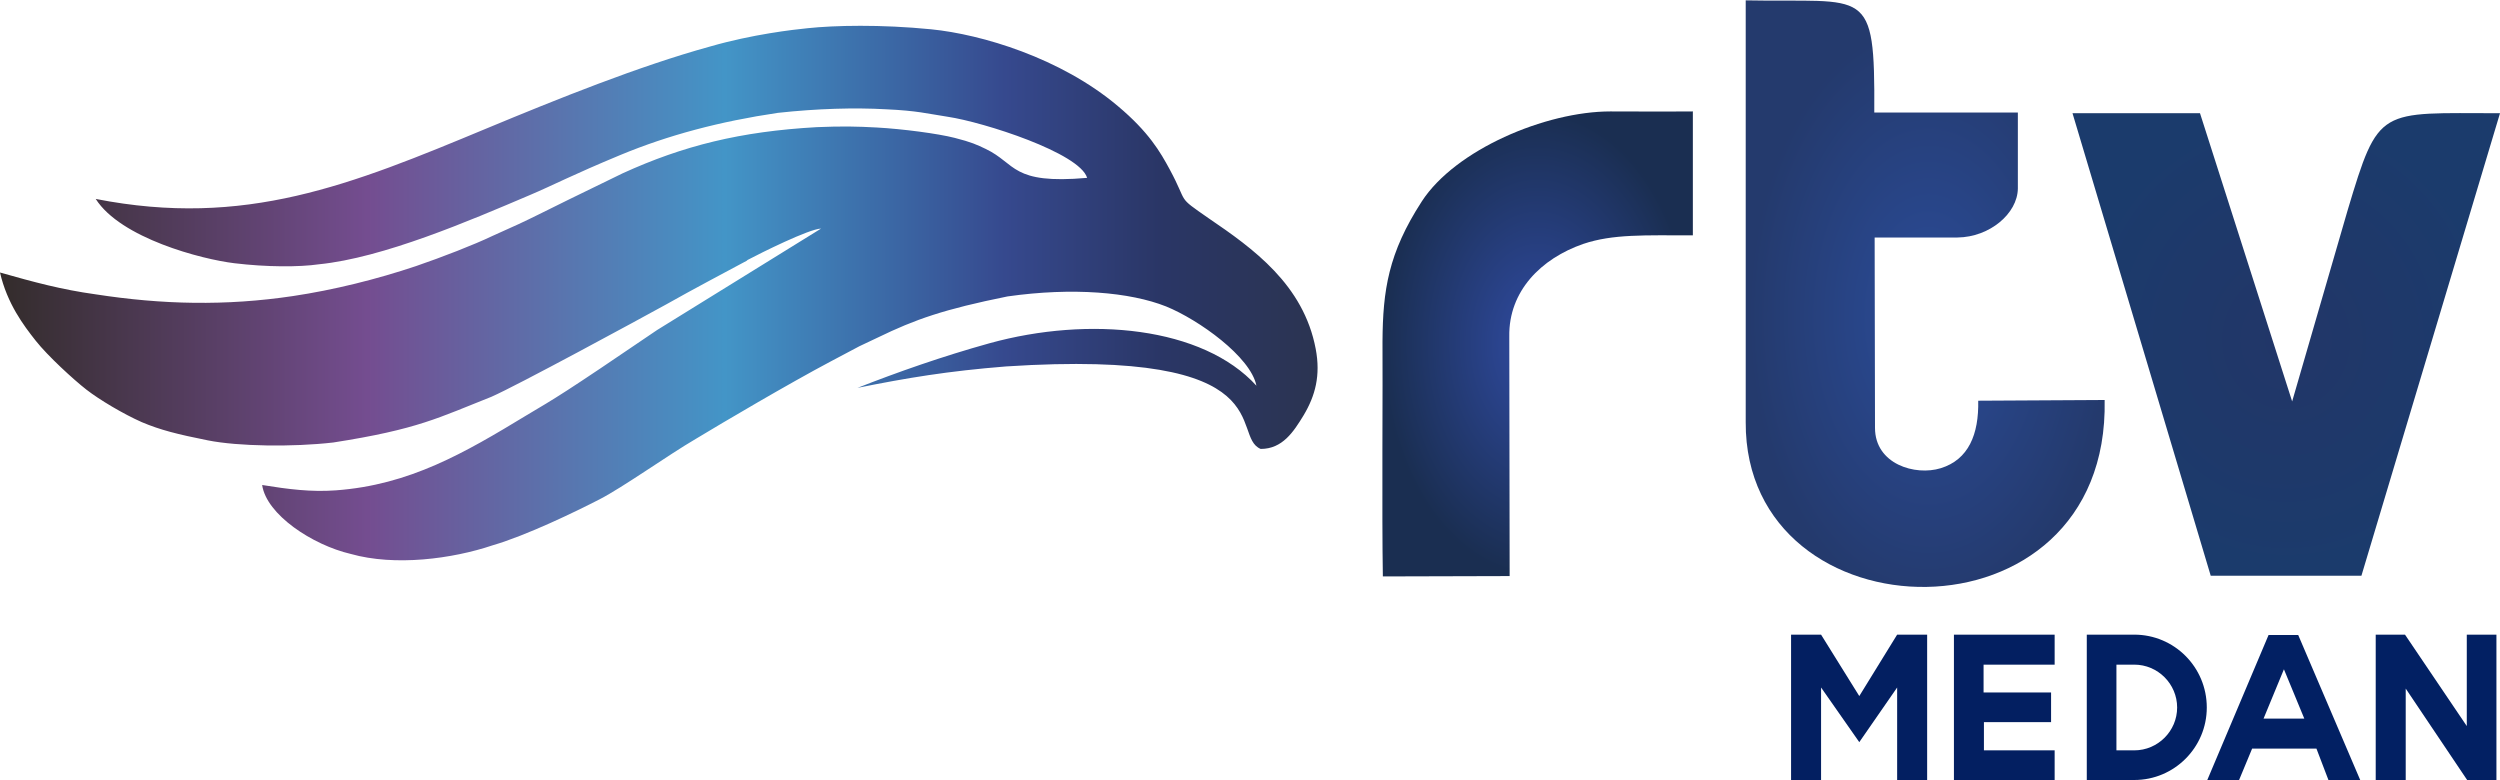 <?xml version="1.0" encoding="utf-8"?>
<!-- Generator: Adobe Illustrator 23.1.0, SVG Export Plug-In . SVG Version: 6.00 Build 0)  -->
<svg version="1.1"
	 id="svg2" inkscape:version="0.92.2 (5c3e80d, 2017-08-06)" sodipodi:docname="Rajawali Televisi 2014 Below.svg" xmlns:cc="http://creativecommons.org/ns#" xmlns:dc="http://purl.org/dc/elements/1.1/" xmlns:inkscape="http://www.inkscape.org/namespaces/inkscape" xmlns:rdf="http://www.w3.org/1999/02/22-rdf-syntax-ns#" xmlns:sodipodi="http://sodipodi.sourceforge.net/DTD/sodipodi-0.dtd" xmlns:svg="http://www.w3.org/2000/svg"
	 xmlns="http://www.w3.org/2000/svg" xmlns:xlink="http://www.w3.org/1999/xlink" x="0px" y="0px" viewBox="0 0 700 218.4"
	 style="enable-background:new 0 0 700 218.4;" xml:space="preserve">
<style type="text/css">
	.st0{fill-rule:evenodd;clip-rule:evenodd;fill:url(#path73_1_);}
	.st1{fill-rule:evenodd;clip-rule:evenodd;fill:url(#path71_1_);}
	.st2{fill-rule:evenodd;clip-rule:evenodd;fill:url(#path75_1_);}
	.st3{fill-rule:evenodd;clip-rule:evenodd;fill:url(#path77_1_);}
	.st4{fill:#031F61;}
	.st5{fill:#022063;}
</style>
<linearGradient id="path73_1_" gradientUnits="userSpaceOnUse" x1="-90193.672" y1="-8317.566" x2="-59507.309" y2="-8317.566" gradientTransform="matrix(1.204916e-02 0 0 -1.204916e-02 1086.758 -18.165)">
	<stop  offset="0" style="stop-color:#332C2B"/>
	<stop  offset="0.278" style="stop-color:#744D90"/>
	<stop  offset="0.549" style="stop-color:#4395C7"/>
	<stop  offset="0.761" style="stop-color:#36498E"/>
	<stop  offset="0.878" style="stop-color:#2A3666"/>
	<stop  offset="1" style="stop-color:#2B3451"/>
</linearGradient>
<path id="path73" inkscape:connector-curvature="0" class="st0" d="M209.3,72.8c3.6-1.9,17.2-8.7,20.6-8.8L184,92.4
	c-26.6,18.1-28.2,18.9-36.6,23.9c-17.3,10.5-32.7,19.5-53.4,21c-6.9,0.5-13.2-0.3-20.6-1.5c1.2,8.3,14.1,16.8,24.8,19.3
	c12.4,3.5,28.4,1.4,39.7-2.4c9.6-2.8,23.4-9.5,30-12.9s19.2-12.4,26.9-16.9c7.6-4.6,26.1-15.5,37.8-21.7c11.7-6.2,5.3-2.9,13.2-6.7
	c10.5-5.1,18.5-7.9,36.3-11.5c18.3-2.6,34.3-1.2,44.4,2.8c9.1,3.7,23.7,14.1,25.3,22.2c-15-16.5-46.8-19.6-74.7-11.9
	c-13.3,3.7-25.8,8.1-37,12.5c13.9-2.8,25.3-4.7,41.6-6c78.4-5.1,62.5,19.5,71.3,23.1c6.1,0,9.2-4.8,12-9.4
	c3.3-5.5,4.8-11.2,3.4-18.6c-3.4-18-17.5-28.1-30-36.6c-9.2-6.4-5.5-3.7-10.9-13.7c-2.6-4.8-5.8-10.4-14.5-17.7
	c-16-13.5-38.2-20.1-52.3-21.5c-14.1-1.4-27.1-1.1-34.6-0.3c-4,0.4-15.4,1.7-27.2,5.1c-20,5.5-43,14.8-62.5,22.9
	c-38.2,15.9-67.8,28-109.6,19.8c7,11,29.7,16.9,38.8,18c9.1,1.1,18.2,1.1,23.7,0.3c18-1.8,42.2-12.2,59.1-19.4
	c6.6-2.8,11.8-5.6,25.3-11.2s27.9-9.4,44.1-11.8c11-1.2,21.5-1.5,30.3-1c8.8,0.4,11.4,1.2,17.3,2.1c10,1.5,36.9,10.1,39,17.1
	c-21.3,1.9-19.8-4-28.4-8.1c-2.5-1.2-4-1.9-8.7-3.1c-4.7-1.2-14.6-2.5-21.8-2.9c-5.5-0.3-9.6-0.4-16.8-0.1
	c-21.4,1.2-37.4,5.2-54.3,12.9c-26.9,13-23.5,11.8-36.6,17.6c-5,2.4-14,5.9-21.3,8.4c-11,3.7-23.1,6.7-34.5,8.4
	c-18.8,2.8-36.6,2.4-55.3-0.5C17.3,81.1,9.5,79,0,76.3C2,85,6.6,91.1,10,95.4s10.6,10.9,14.2,13.7s10.3,6.8,15.5,9.1
	c5.2,2.2,10,3.4,18.5,5.1s23.8,1.9,35.1,0.6c23.8-3.7,29.6-7,44.3-12.8c7.1-3.1,41.2-21.6,49-25.9c7.8-4.4,15.8-8.6,22.5-12.2
	L209.3,72.8z"/>
<g>
	
		<radialGradient id="path71_1_" cx="-38610.926" cy="-9024.749" r="5168.564" gradientTransform="matrix(1.158024e-02 0 0 -1.253707e-02 1087.274 -17.976)" gradientUnits="userSpaceOnUse">
		<stop  offset="0" style="stop-color:#223668"/>
		<stop  offset="1" style="stop-color:#1B3B6C"/>
	</radialGradient>
	<path id="path71" inkscape:connector-curvature="0" class="st1" d="M619,161.2h42.2L700,31.7c-34,0-33.9-2.1-42.7,27.3l-15.5,53.4
		L616,31.7h-35.7L619,161.2z"/>
	
		<radialGradient id="path75_1_" cx="-58287.027" cy="-6854.047" r="5331.799" gradientTransform="matrix(9.429425e-03 0 0 -1.539673e-02 1089.64 -16.87)" gradientUnits="userSpaceOnUse">
		<stop  offset="0" style="stop-color:#2B4C99"/>
		<stop  offset="1" style="stop-color:#243A6D"/>
	</radialGradient>
	<path id="path75" inkscape:connector-curvature="0" class="st2" d="M565,52.8V31.5h-40.2c0.2-35.9-1.9-30.7-36-31.4
		c0,39.4,0,78.7,0,118.1c-0.3,61.2,101.9,63.9,100.5-6.2l-35.4,0.2c0.2,9.4-2.7,16.5-10.5,18.9c-7.1,2.2-18.4-1.1-18.4-11.3
		l-0.1-53.3h23.2C557.1,66.4,564.9,59.8,565,52.8L565,52.8z"/>
	
		<radialGradient id="path77_1_" cx="-66852.109" cy="-7697.218" r="4414.914" gradientTransform="matrix(9.852244e-03 0 0 -1.473596e-02 1089.175 -17.126)" gradientUnits="userSpaceOnUse">
		<stop  offset="0" style="stop-color:#304BA2"/>
		<stop  offset="1" style="stop-color:#1A2E51"/>
	</radialGradient>
	<path id="path77" inkscape:connector-curvature="0" class="st3" d="M474,65.9V31.2c-10.2,0.1-5,0-23.1,0s-43.4,10.7-52.8,25.2
		s-10.9,24.9-11,39.2c0.1,10.3-0.2,48.8,0.1,65.8l35.5-0.1l-0.1-67.1c-0.2-12.7,8.9-21.8,20.7-25.9C451.6,65.5,460.5,65.9,474,65.9
		L474,65.9z"/>
</g>
<g>
	<polygon class="st4" points="531.2,177.7 520.6,194.9 509.9,177.7 501.5,177.7 501.5,218.4 509.9,218.4 509.9,192.5 520.6,207.8 
		531.2,192.5 531.2,218.4 539.6,218.4 539.6,177.7 	"/>
	<path class="st4" d="M555.5,210.1v-7.9h18.8v-8.3h-18.9v-7.8h19.9v-8.4c-12.4,0-28.2,0-28.2,0v40.7c0,0,15.8,0,28.2,0v-8.3H555.5z"
		/>
	<path class="st5" d="M597.6,177.7h-13.3v40.7h13.3c11.2,0,20.3-9.1,20.3-20.3C617.9,186.8,608.8,177.7,597.6,177.7z M597.6,210.1
		h-5v-24h5c6.6,0,12,5.4,12,12S604.2,210.1,597.6,210.1z"/>
	<path class="st5" d="M652,218.5h8.9l-17.4-40.7h-8.3L618,218.5h8.9l3.7-8.9h18L652,218.5z M633.8,201.2l5.7-13.8l5.7,13.8H633.8z"
		/>
	<polygon class="st5" points="699,177.7 690.7,177.7 690.7,203.3 673.4,177.7 665.2,177.7 665.2,218.4 673.6,218.4 673.6,192.8 
		690.8,218.4 699,218.4 	"/>
</g>
</svg>
